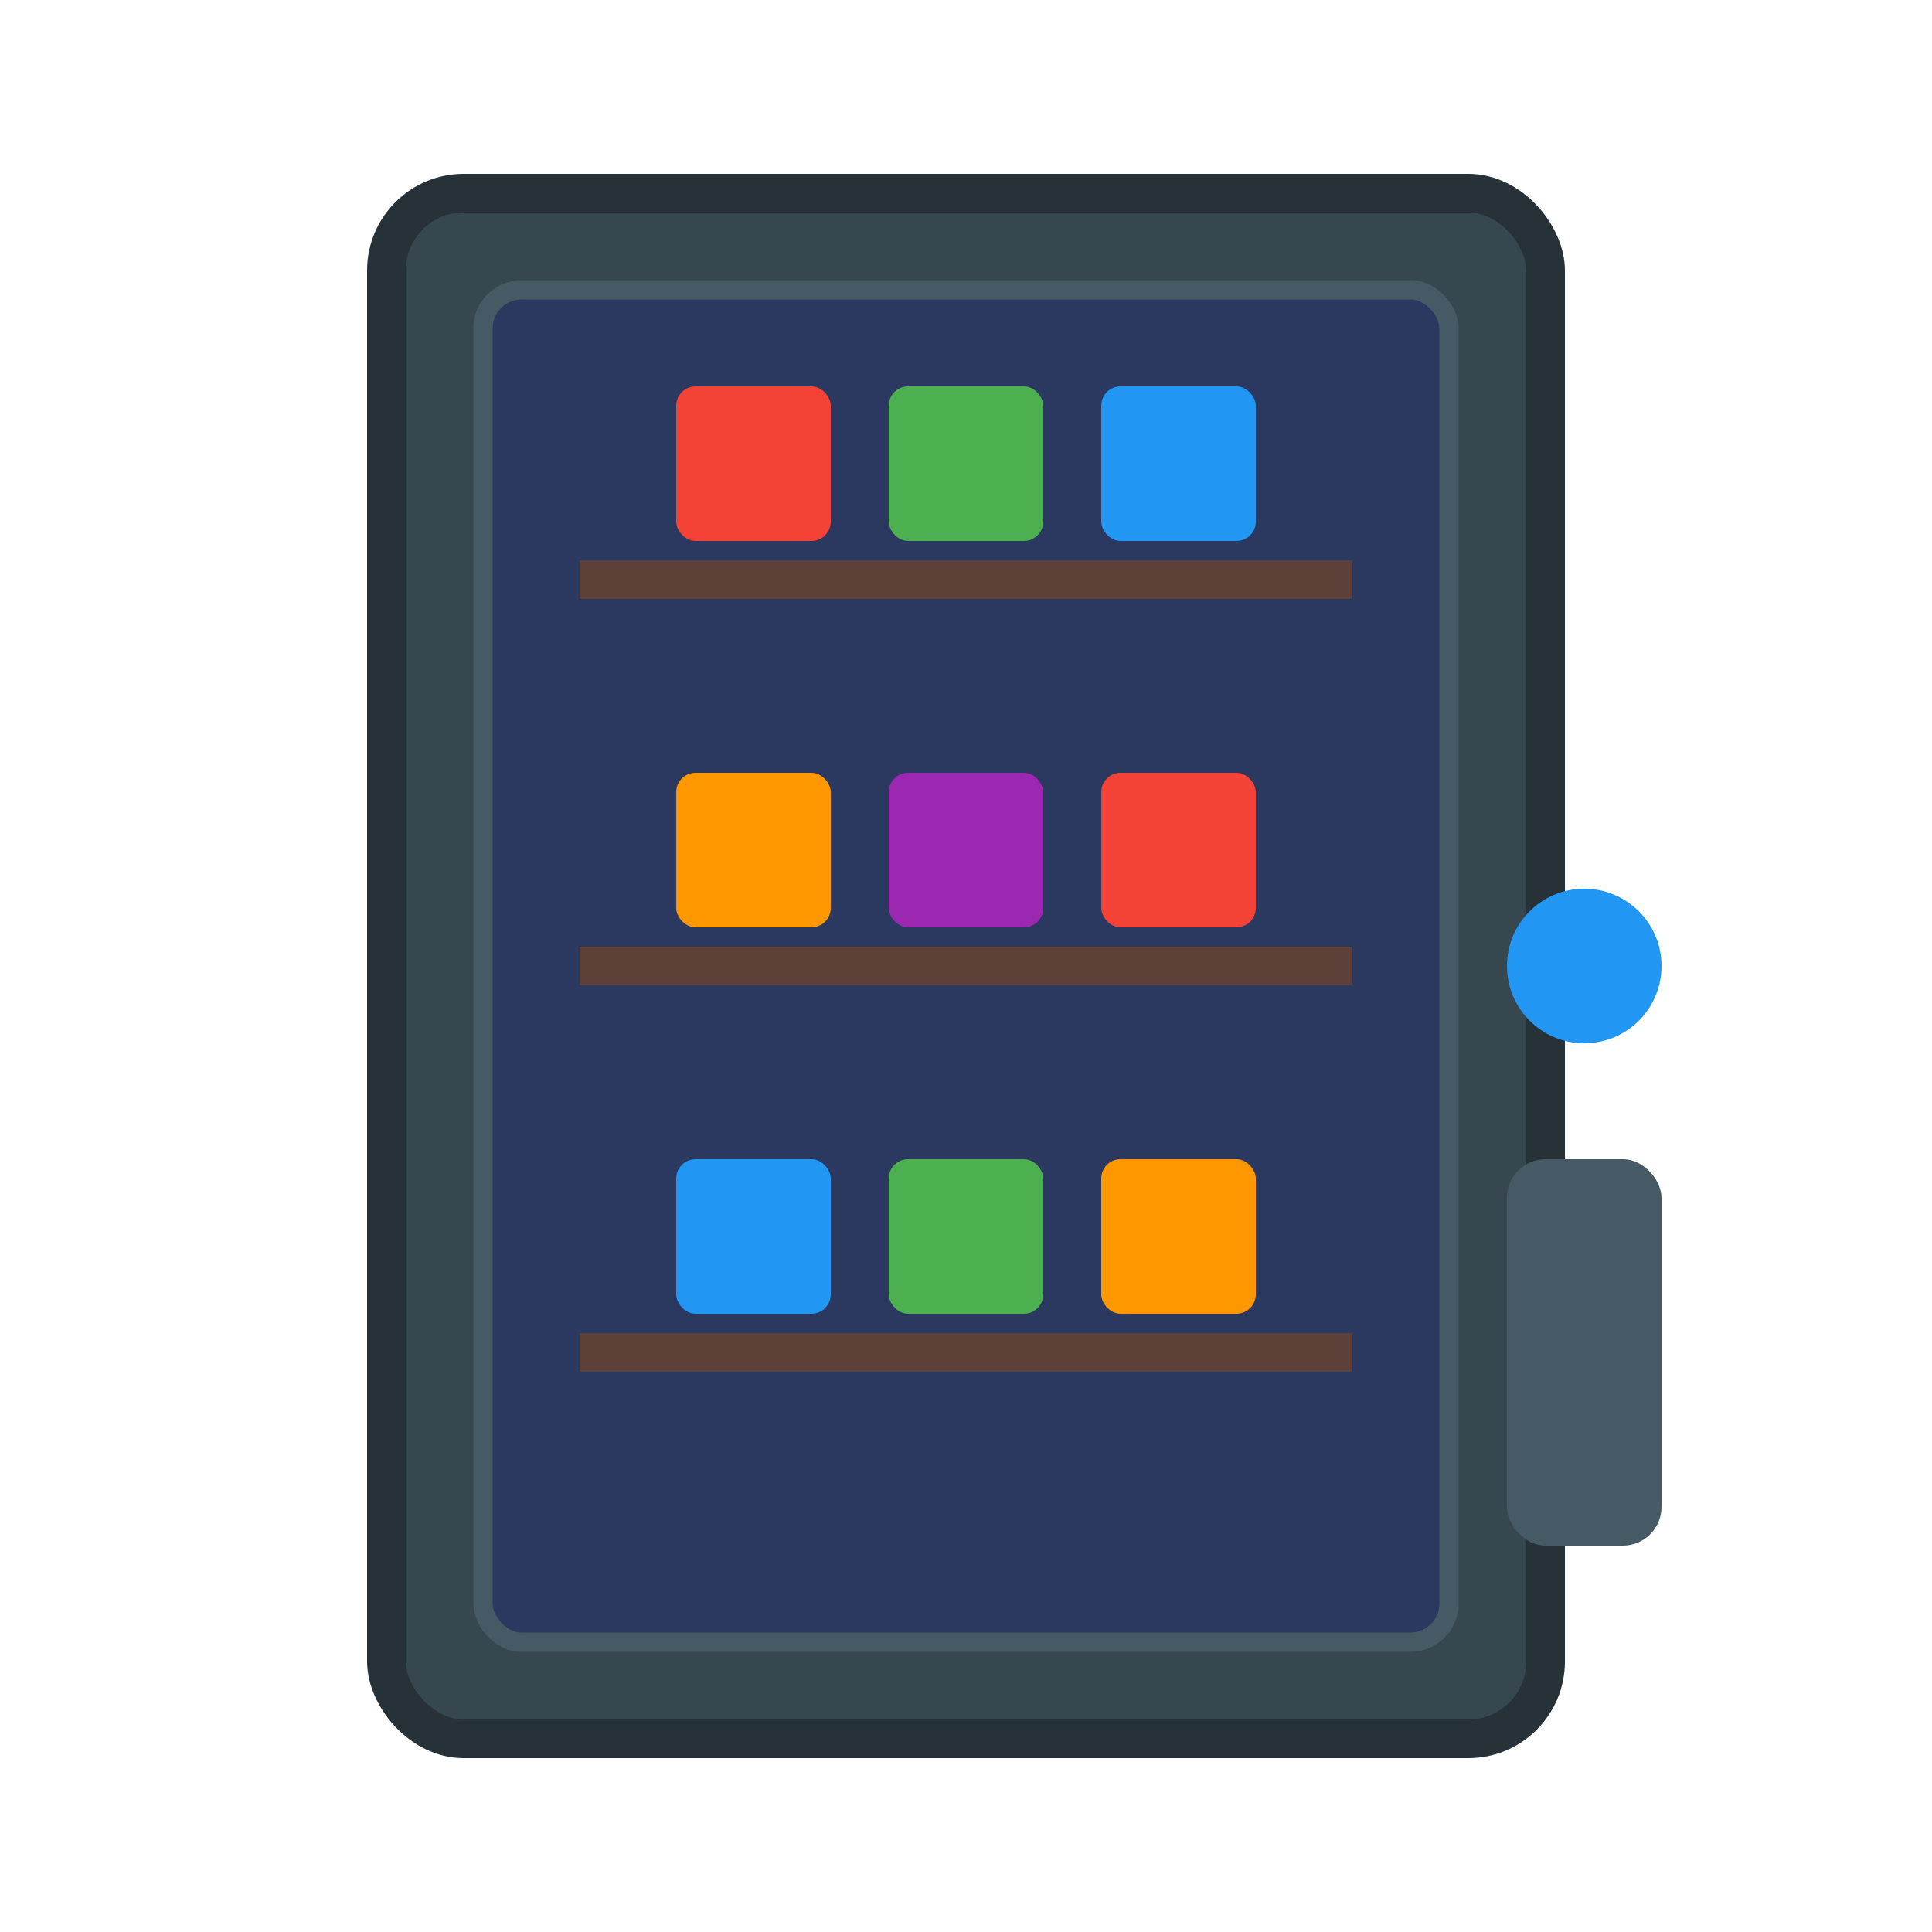 <svg xmlns="http://www.w3.org/2000/svg" viewBox="0 0 100 100" width="100" height="100">
  <rect x="20" y="10" width="60" height="80" rx="4" fill="#37474F" stroke="#263238" stroke-width="2"/>
  <rect x="25" y="15" width="50" height="70" rx="2" fill="#1A237E" opacity="0.4"/>
  <rect x="25" y="15" width="50" height="70" rx="2" fill="none" stroke="#455A64" stroke-width="1"/>
  <line x1="30" y1="30" x2="70" y2="30" stroke="#5D4037" stroke-width="2"/>
  <line x1="30" y1="50" x2="70" y2="50" stroke="#5D4037" stroke-width="2"/>
  <line x1="30" y1="70" x2="70" y2="70" stroke="#5D4037" stroke-width="2"/>
  <rect x="35" y="20" width="8" height="8" rx="1" fill="#F44336"/>
  <rect x="46" y="20" width="8" height="8" rx="1" fill="#4CAF50"/>
  <rect x="57" y="20" width="8" height="8" rx="1" fill="#2196F3"/>
  <rect x="35" y="40" width="8" height="8" rx="1" fill="#FF9800"/>
  <rect x="46" y="40" width="8" height="8" rx="1" fill="#9C27B0"/>
  <rect x="57" y="40" width="8" height="8" rx="1" fill="#F44336"/>
  <rect x="35" y="60" width="8" height="8" rx="1" fill="#2196F3"/>
  <rect x="46" y="60" width="8" height="8" rx="1" fill="#4CAF50"/>
  <rect x="57" y="60" width="8" height="8" rx="1" fill="#FF9800"/>
  <circle cx="82" cy="50" r="4" fill="#2196F3"/>
  <rect x="78" y="60" width="8" height="20" rx="2" fill="#455A64"/>
</svg>
